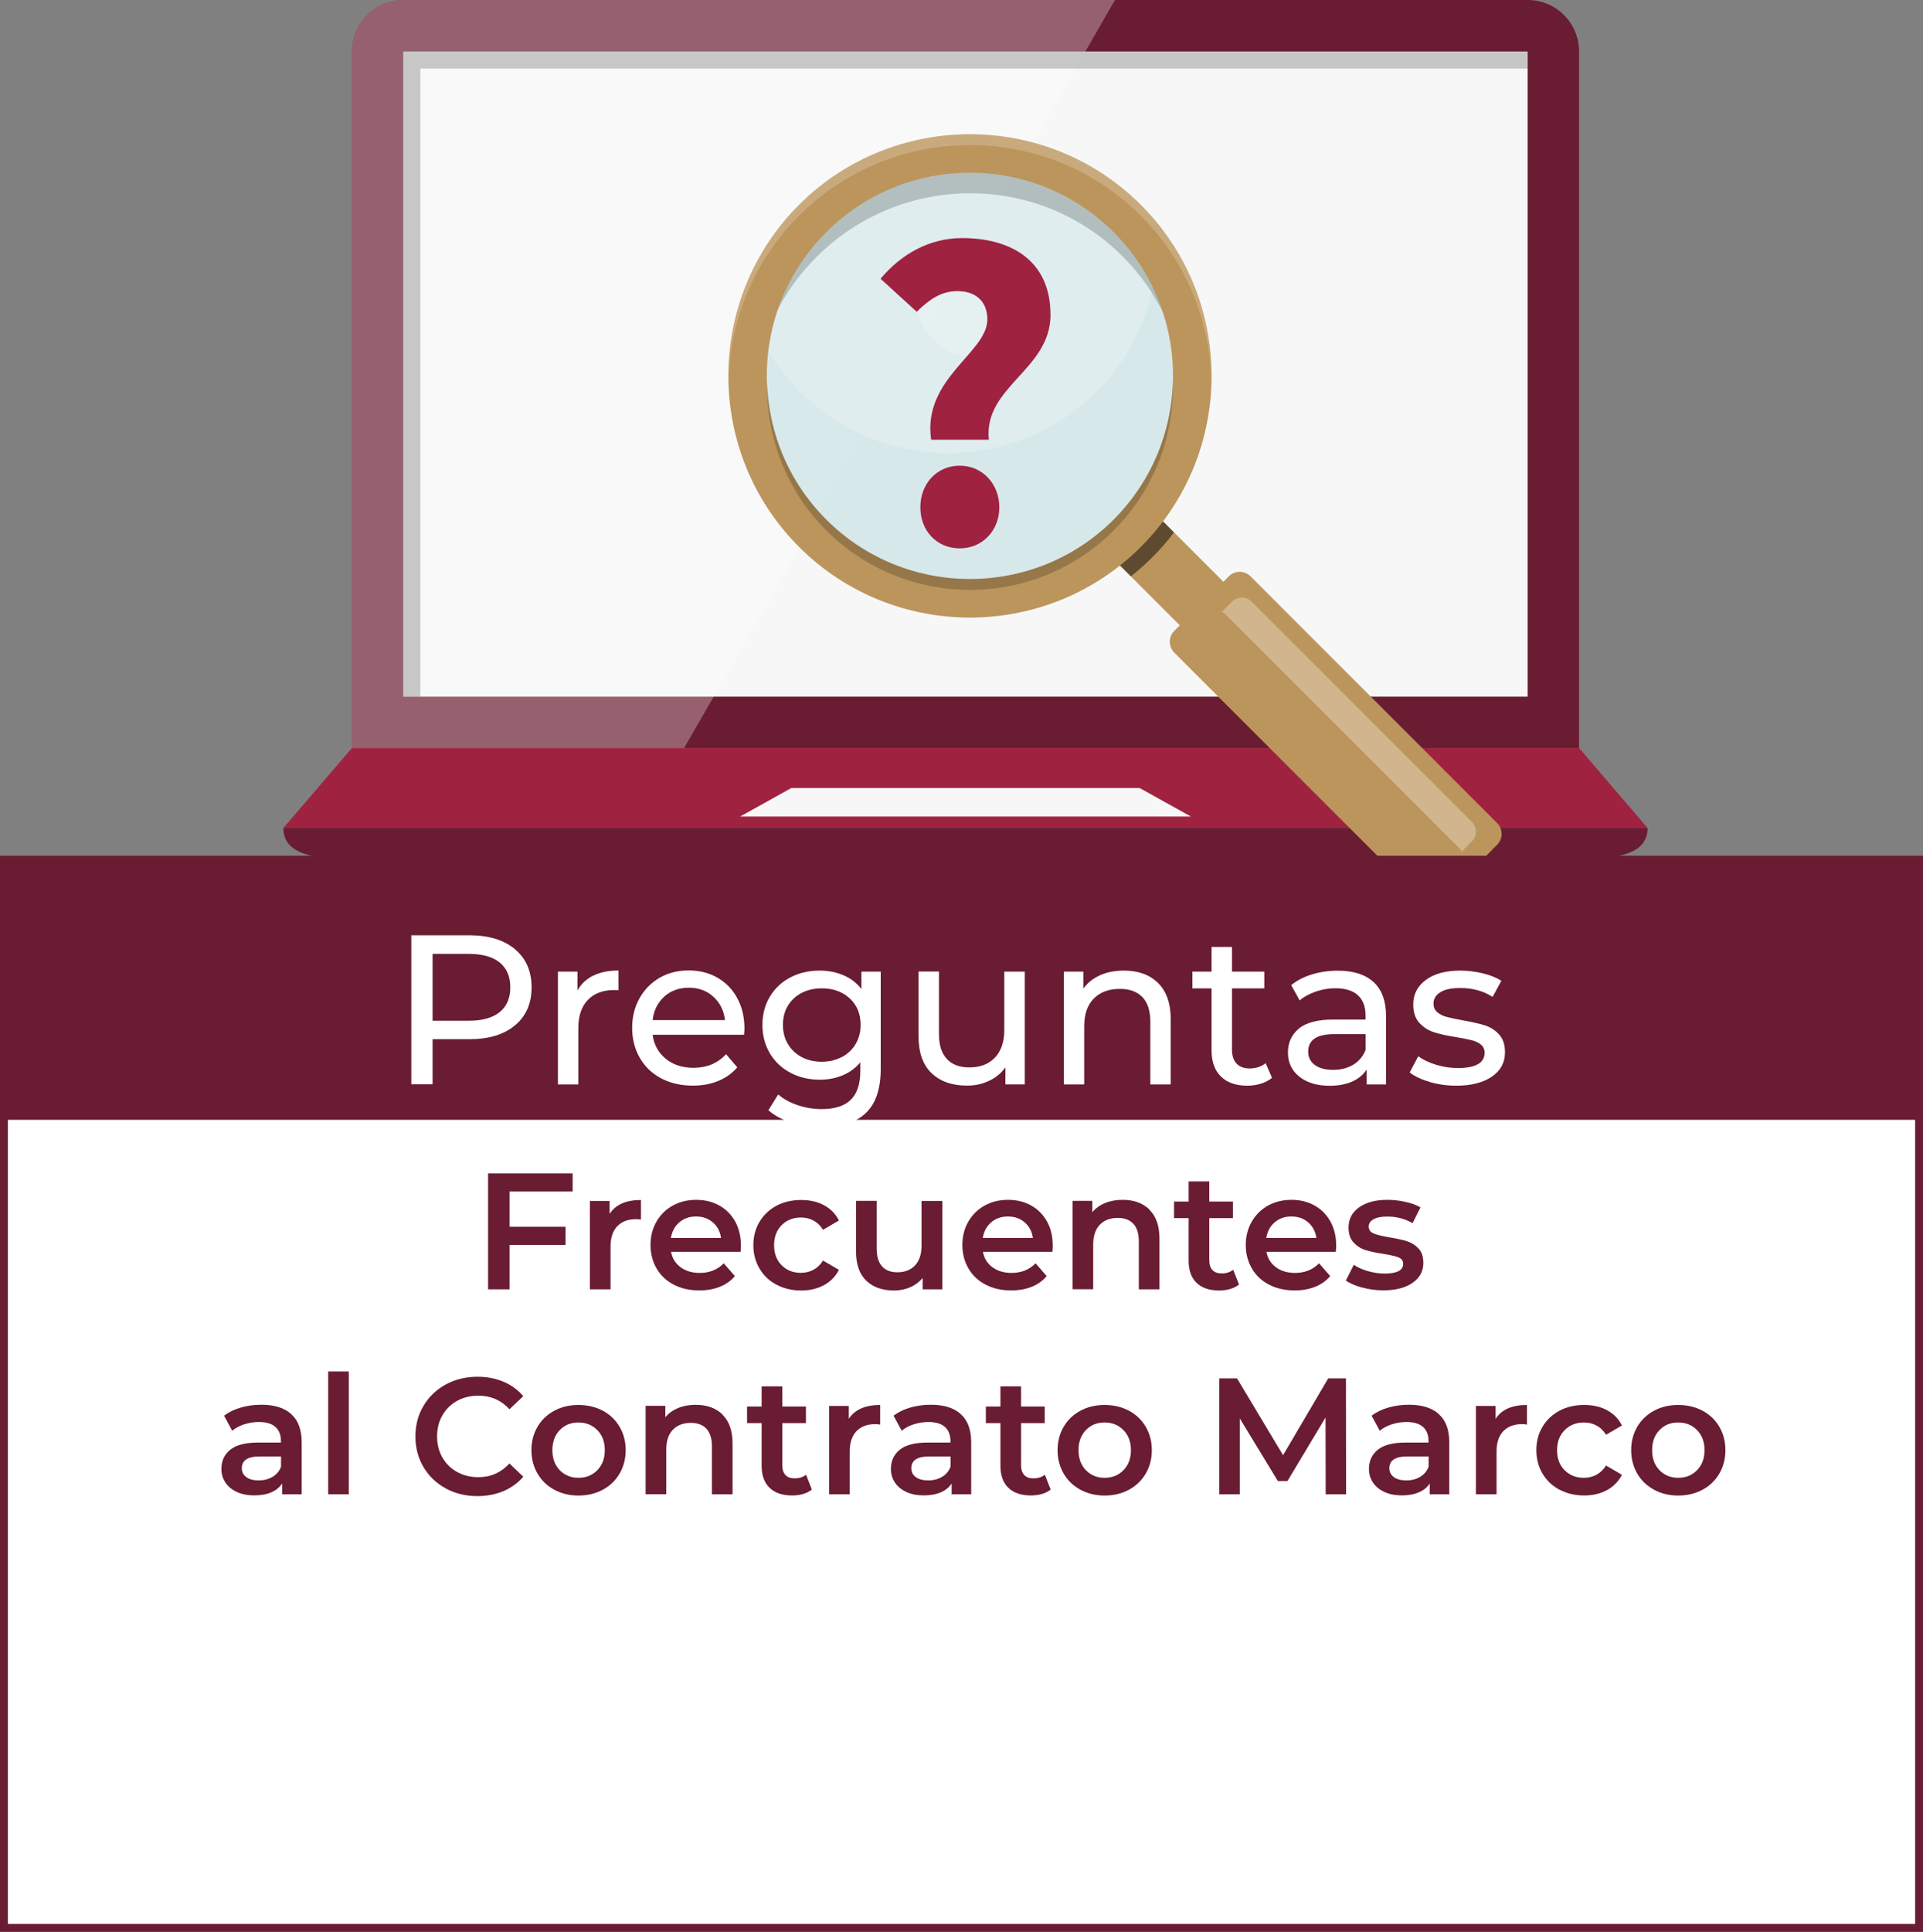 <?xml version="1.0" encoding="UTF-8"?><svg id="Capa_2" xmlns="http://www.w3.org/2000/svg" viewBox="0 0 244 245.05"><rect x="0" y="0" width="244" height="245.05" fill="#808080" stroke="none"/><defs><style>.cls-1,.cls-2,.cls-3,.cls-4{fill:#fff;}.cls-5{opacity:.5;}.cls-6{fill:#55adb8;}.cls-6,.cls-7,.cls-4{opacity:.2;}.cls-2{opacity:.3;}.cls-8{fill:#bc955c;}.cls-3{stroke:#691c32;stroke-miterlimit:10;}.cls-9{fill:#691c32;}.cls-10{fill:#f7f7f7;}.cls-11{fill:#9f2241;}</style></defs><g id="Capa_1-2"><path class="cls-9" d="m200.36,6.54v88.35H44.65V6.54c0-3.62,2.93-6.54,6.51-6.54h142.69c3.59,0,6.51,2.92,6.51,6.54Z"/><rect class="cls-10" x="51.17" y="6.53" width="142.67" height="81.84"/><polygon class="cls-11" points="209.05 105.03 35.96 105.03 44.66 94.88 200.36 94.88 209.05 105.03"/><polygon class="cls-10" points="144.6 99.96 122.51 99.96 100.41 99.96 93.91 103.58 122.51 103.58 151.11 103.58 144.6 99.96"/><path class="cls-9" d="m198.19,109.02H46.82c-6,0-10.86-.19-10.86-3.99h173.09c0,3.8-4.86,3.99-10.86,3.99Z"/><path class="cls-2" d="m141.48,0l-54.68,94.89h-42.15V6.54c0-3.62,2.93-6.54,6.51-6.54h90.32Z"/><polygon class="cls-7" points="53.34 8.7 193.84 8.7 193.84 6.53 51.17 6.53 51.17 88.36 53.34 88.36 53.34 8.7"/><rect class="cls-8" x="160.99" y="58.43" width="7.82" height="61.12" transform="translate(-14.63 142.67) rotate(-45)"/><path class="cls-5" d="m140.53,70.15l2.96,2.96c.92-.73,1.81-1.51,2.66-2.36,1.03-1.02,1.97-2.1,2.81-3.22l-2.9-2.9-5.53,5.53Z"/><path class="cls-6" d="m103.11,67.63c11.03,11.04,28.89,11.04,39.93,0,9.55-9.55,10.83-24.23,3.82-35.17-1.08-1.69-2.35-3.26-3.83-4.74-11.02-11.02-28.88-11.02-39.9,0-3.78,3.78-6.25,8.35-7.44,13.17-2.31,9.27.17,19.49,7.43,26.75Z"/><path class="cls-4" d="m101.52,49.67c10.39,10.39,27.21,10.4,37.6.01,4.79-4.78,7.37-10.96,7.74-17.23-1.08-1.69-2.35-3.26-3.83-4.74-11.02-11.02-28.88-11.02-39.9,0-3.78,3.78-6.25,8.35-7.44,13.17,1.3,3.2,3.24,6.19,5.84,8.79Z"/><path class="cls-7" d="m142.43,32.51c-10.7-10.7-28.08-10.65-38.84.1-4.69,4.69-7.34,10.64-7.95,16.75-.75-7.89,1.91-16.07,7.97-22.13,10.75-10.75,28.14-10.8,38.84-.1,6.03,6.03,8.64,14.19,7.85,22.08-.58-6.1-3.2-12.04-7.87-16.7Z"/><path class="cls-8" d="m101.38,69.37c-11.95-11.96-11.95-31.42,0-43.38,11.96-11.95,31.42-11.95,43.38,0,11.96,11.96,11.96,31.42,0,43.38-11.96,11.96-31.42,11.96-43.38,0Zm3.46-3.46c10.05,10.05,26.41,10.05,36.46,0,10.05-10.05,10.05-26.41,0-36.46-10.05-10.06-26.41-10.06-36.46,0-10.06,10.05-10.06,26.41,0,36.46Z"/><path class="cls-4" d="m144.76,27.37c-11.96-11.96-31.42-11.96-43.38,0-5.8,5.81-8.77,13.38-8.94,21-.18-8.08,2.78-16.22,8.94-22.38,11.96-11.95,31.42-11.95,43.38,0,6.15,6.16,9.12,14.3,8.94,22.38-.17-7.62-3.13-15.19-8.94-21Z"/><path class="cls-7" d="m141.31,67.29c-10.05,10.05-26.41,10.05-36.46,0-5.21-5.2-7.69-12.09-7.51-18.92.17,6.37,2.66,12.68,7.51,17.54,10.05,10.05,26.41,10.05,36.46,0,4.85-4.85,7.34-11.17,7.51-17.54.18,6.83-2.3,13.72-7.51,18.92Z"/><path class="cls-8" d="m183.05,114.07l6.91-6.91c.77-.77.77-2,0-2.76l-31.28-31.29c-.77-.76-2-.77-2.77,0l-6.91,6.91c-.76.76-.76,2,0,2.77l31.29,31.28c.77.77,2,.77,2.76,0Z"/><path class="cls-2" d="m185.21,107.65l-29.78-29.78c-.11-.11-.26-.18-.39-.26l1.3-1.3c.69-.69,1.79-.68,2.47,0l27.95,27.94c.68.69.68,1.79,0,2.47l-1.3,1.3c-.07-.13-.14-.27-.25-.38Z"/><path class="cls-4" d="m118.39,43.08c2.83,2.83,7.43,2.83,10.27,0,2.84-2.84,2.84-7.43,0-10.27s-7.43-2.83-10.27,0c-2.84,2.84-2.83,7.43,0,10.27Z"/><path class="cls-11" d="m121.78,59.07c-2.9,0-5,2.27-5,5.28s2.11,5.21,5,5.21,5.02-2.27,5.02-5.21-2.13-5.28-5.02-5.28Zm11.51-19.17c0-6.7-4.82-9.7-11.23-9.7-4.19,0-7.78,2.1-10.33,5.16l4.59,4.19c1.55-1.53,3.08-2.62,5.16-2.62,2.27,0,3.8,1.25,3.8,3.59,0,4.24-8.27,7.48-7.13,15.26h7.32c-.69-6.76,7.83-8.84,7.83-15.88Z"/><rect class="cls-3" x=".5" y="109.05" width="243" height="135.5"/><rect class="cls-9" x=".5" y="109.05" width="243" height="33"/><path class="cls-1" d="m65.34,120.41c1.4,1.17,2.11,2.78,2.11,4.83s-.7,3.66-2.11,4.83c-1.4,1.17-3.33,1.75-5.78,1.75h-4.67v5.72h-2.7v-18.9h7.37c2.45,0,4.37.59,5.78,1.76Zm-1.94,7.98c.9-.73,1.35-1.78,1.35-3.15s-.45-2.42-1.35-3.15c-.9-.73-2.21-1.09-3.92-1.09h-4.59v8.48h4.59c1.71,0,3.01-.36,3.92-1.09Z"/><path class="cls-1" d="m75.27,123.76c.88-.43,1.95-.65,3.21-.65v2.51c-.14-.02-.34-.03-.59-.03-1.4,0-2.51.42-3.31,1.26-.8.84-1.2,2.03-1.2,3.58v7.13h-2.59v-14.31h2.48v2.4c.45-.83,1.12-1.46,2-1.89Z"/><path class="cls-1" d="m94.42,131.26h-11.61c.16,1.26.72,2.27,1.66,3.04.94.77,2.12,1.15,3.52,1.15,1.71,0,3.09-.58,4.13-1.73l1.43,1.67c-.65.76-1.45,1.33-2.42,1.73-.96.4-2.04.59-3.23.59-1.51,0-2.85-.31-4.02-.93s-2.07-1.49-2.71-2.61c-.64-1.12-.96-2.38-.96-3.78s.31-2.64.93-3.75c.62-1.12,1.48-1.98,2.56-2.61s2.32-.93,3.69-.93,2.59.31,3.66.93c1.07.62,1.91,1.49,2.51,2.61.6,1.12.9,2.39.9,3.83,0,.2-.02.46-.05.78Zm-10.14-4.83c-.84.76-1.33,1.75-1.47,2.97h9.18c-.14-1.21-.63-2.19-1.47-2.96s-1.88-1.15-3.12-1.15-2.28.38-3.12,1.13Z"/><path class="cls-1" d="m111.75,123.24v12.37c0,2.5-.62,4.35-1.86,5.55s-3.1,1.8-5.56,1.8c-1.35,0-2.64-.19-3.86-.55-1.22-.37-2.21-.9-2.97-1.58l1.24-2c.67.58,1.49,1.03,2.47,1.36.98.33,1.99.5,3.04.5,1.67,0,2.91-.4,3.71-1.19.8-.79,1.2-2,1.2-3.62v-1.13c-.61.74-1.36,1.29-2.25,1.66s-1.86.55-2.9.55c-1.37,0-2.61-.29-3.71-.88-1.11-.58-1.98-1.4-2.61-2.46s-.95-2.25-.95-3.6.32-2.55.95-3.6,1.5-1.87,2.61-2.44c1.11-.58,2.34-.86,3.71-.86,1.08,0,2.08.2,3.01.59.93.4,1.69.98,2.28,1.75v-2.21h2.46Zm-4.93,10.85c.75-.4,1.33-.95,1.75-1.66s.63-1.52.63-2.42c0-1.39-.46-2.51-1.38-3.36-.92-.85-2.1-1.28-3.54-1.28s-2.65.43-3.56,1.28c-.92.86-1.38,1.98-1.38,3.36,0,.9.21,1.71.63,2.42s1.01,1.26,1.75,1.66c.75.4,1.6.59,2.55.59s1.78-.2,2.52-.59Z"/><path class="cls-1" d="m130.03,123.24v14.31h-2.46v-2.16c-.52.74-1.21,1.31-2.07,1.71-.85.41-1.79.61-2.79.61-1.91,0-3.41-.53-4.51-1.58-1.1-1.05-1.65-2.61-1.65-4.66v-8.23h2.59v7.94c0,1.39.33,2.43,1,3.15s1.62,1.07,2.86,1.07c1.37,0,2.45-.41,3.24-1.24.79-.83,1.19-2,1.19-3.51v-7.4h2.59Z"/><path class="cls-1" d="m146.94,124.69c1.07,1.05,1.61,2.6,1.61,4.63v8.24h-2.59v-7.94c0-1.39-.33-2.43-1-3.13s-1.62-1.05-2.86-1.05c-1.4,0-2.51.41-3.32,1.23-.81.82-1.21,1.99-1.21,3.52v7.37h-2.59v-14.31h2.48v2.16c.52-.74,1.23-1.3,2.12-1.7.89-.4,1.9-.59,3.04-.59,1.82,0,3.26.53,4.33,1.58Z"/><path class="cls-1" d="m161.4,136.72c-.38.32-.85.57-1.4.74-.56.17-1.13.26-1.73.26-1.44,0-2.56-.39-3.35-1.16-.79-.77-1.19-1.88-1.19-3.32v-7.86h-2.43v-2.13h2.43v-3.13h2.59v3.13h4.1v2.13h-4.1v7.75c0,.77.19,1.37.58,1.78.39.42.94.62,1.66.62.79,0,1.47-.22,2.03-.67l.81,1.86Z"/><path class="cls-1" d="m174.29,124.57c1.05.97,1.58,2.42,1.58,4.35v8.64h-2.46v-1.89c-.43.67-1.05,1.17-1.85,1.53-.8.35-1.75.53-2.85.53-1.6,0-2.88-.39-3.85-1.16-.96-.77-1.44-1.79-1.44-3.05s.46-2.27,1.38-3.04c.92-.76,2.38-1.15,4.37-1.15h4.1v-.51c0-1.12-.32-1.97-.97-2.57-.65-.59-1.6-.89-2.86-.89-.85,0-1.67.14-2.48.42-.81.28-1.5.65-2.05,1.12l-1.08-1.94c.74-.59,1.62-1.05,2.65-1.36,1.03-.31,2.11-.47,3.27-.47,1.98,0,3.5.49,4.55,1.46Zm-2.58,10.49c.72-.44,1.24-1.07,1.57-1.88v-2h-4c-2.2,0-3.29.74-3.29,2.21,0,.72.28,1.29.84,1.7s1.33.62,2.32.62,1.84-.22,2.57-.66Z"/><path class="cls-1" d="m181.41,137.24c-1.08-.31-1.93-.72-2.54-1.2l1.08-2.05c.63.45,1.39.81,2.29,1.08.9.27,1.81.41,2.73.41,2.27,0,3.4-.65,3.4-1.94,0-.43-.15-.77-.46-1.03-.31-.25-.69-.44-1.15-.55s-1.11-.25-1.96-.39c-1.15-.18-2.09-.39-2.82-.62-.73-.23-1.36-.63-1.88-1.19-.52-.56-.78-1.34-.78-2.35,0-1.3.54-2.33,1.62-3.12s2.53-1.17,4.35-1.17c.95,0,1.91.12,2.86.35s1.74.55,2.35.94l-1.11,2.05c-1.17-.76-2.55-1.13-4.13-1.13-1.1,0-1.94.18-2.51.54-.58.36-.86.84-.86,1.43,0,.47.16.84.49,1.11.32.27.72.47,1.2.59.48.13,1.15.27,2.01.43,1.15.2,2.08.41,2.79.63.71.22,1.32.61,1.82,1.15s.76,1.3.76,2.27c0,1.3-.55,2.33-1.66,3.09-1.11.76-2.61,1.15-4.52,1.15-1.17,0-2.29-.16-3.38-.47Z"/><path class="cls-9" d="m64.66,151.14v4.47h7.1v2.31h-7.1v5.63h-2.73v-14.7h10.73v2.29h-8Z"/><path class="cls-9" d="m81.33,152.21v2.5c-.22-.04-.43-.06-.61-.06-1.02,0-1.82.3-2.39.89-.57.6-.86,1.45-.86,2.57v5.44h-2.62v-11.21h2.5v1.64c.76-1.18,2.09-1.76,3.99-1.76Z"/><path class="cls-9" d="m93.95,158.79h-8.8c.15.83.56,1.48,1.21,1.96.65.48,1.46.72,2.43.72,1.23,0,2.25-.41,3.04-1.22l1.41,1.62c-.5.6-1.14,1.06-1.91,1.36-.77.31-1.64.46-2.6.46-1.23,0-2.32-.25-3.25-.74-.94-.49-1.66-1.17-2.17-2.05s-.77-1.87-.77-2.97.25-2.08.75-2.95c.5-.88,1.19-1.56,2.07-2.05.88-.49,1.88-.73,2.98-.73s2.07.24,2.93.72c.86.48,1.53,1.16,2.02,2.04.48.88.72,1.89.72,3.03,0,.18-.01.44-.04.78Zm-7.76-3.73c-.58.5-.93,1.16-1.06,1.98h6.36c-.11-.81-.46-1.47-1.03-1.97s-1.29-.76-2.14-.76-1.55.25-2.13.75Z"/><path class="cls-9" d="m98.53,162.97c-.92-.49-1.64-1.17-2.16-2.05-.52-.88-.78-1.87-.78-2.97s.26-2.09.78-2.96c.52-.87,1.24-1.55,2.15-2.04.92-.49,1.96-.73,3.14-.73,1.11,0,2.08.22,2.91.67s1.46,1.09,1.88,1.93l-2.02,1.18c-.32-.52-.72-.91-1.21-1.17-.48-.26-1.01-.39-1.59-.39-.98,0-1.79.32-2.44.96-.64.64-.97,1.49-.97,2.55s.32,1.92.96,2.55c.64.64,1.45.96,2.45.96.57,0,1.1-.13,1.59-.39.48-.26.88-.65,1.21-1.17l2.02,1.18c-.43.84-1.07,1.49-1.9,1.94s-1.79.68-2.89.68c-1.16,0-2.21-.25-3.13-.74Z"/><path class="cls-9" d="m119.57,152.34v11.21h-2.5v-1.43c-.42.5-.95.89-1.58,1.17-.63.27-1.31.41-2.04.41-1.5,0-2.68-.42-3.54-1.25s-1.29-2.07-1.29-3.71v-6.41h2.62v6.05c0,1.01.23,1.76.68,2.26s1.1.75,1.94.75c.94,0,1.68-.29,2.24-.87.55-.58.83-1.42.83-2.51v-5.67h2.62Z"/><path class="cls-9" d="m133.52,158.79h-8.8c.15.83.56,1.48,1.21,1.96.65.48,1.46.72,2.43.72,1.23,0,2.25-.41,3.04-1.22l1.41,1.62c-.5.6-1.14,1.06-1.91,1.36-.77.31-1.64.46-2.6.46-1.23,0-2.32-.25-3.25-.74-.94-.49-1.66-1.17-2.17-2.05s-.77-1.87-.77-2.97.25-2.08.75-2.95c.5-.88,1.19-1.56,2.07-2.05.88-.49,1.88-.73,2.98-.73s2.07.24,2.93.72c.86.48,1.53,1.16,2.02,2.04.48.88.72,1.89.72,3.03,0,.18-.01.44-.04.78Zm-7.76-3.73c-.58.5-.93,1.16-1.06,1.98h6.36c-.11-.81-.46-1.47-1.03-1.97s-1.29-.76-2.14-.76-1.55.25-2.13.75Z"/><path class="cls-9" d="m145.84,153.45c.85.83,1.28,2.05,1.28,3.67v6.43h-2.62v-6.09c0-.98-.23-1.72-.69-2.22-.46-.5-1.12-.75-1.97-.75-.97,0-1.73.29-2.29.87s-.84,1.42-.84,2.51v5.67h-2.62v-11.21h2.5v1.45c.43-.52.98-.91,1.64-1.18.66-.27,1.4-.4,2.23-.4,1.41,0,2.55.41,3.4,1.24Z"/><path class="cls-9" d="m157.21,162.94c-.31.25-.68.44-1.12.57-.44.13-.91.19-1.4.19-1.23,0-2.18-.32-2.86-.97-.67-.64-1.01-1.58-1.01-2.81v-5.4h-1.85v-2.1h1.85v-2.56h2.62v2.56h3v2.1h-3v5.33c0,.55.13.96.4,1.25s.65.43,1.16.43c.59,0,1.08-.15,1.47-.46l.74,1.87Z"/><path class="cls-9" d="m169.49,158.79h-8.8c.15.83.56,1.48,1.21,1.96.65.48,1.46.72,2.43.72,1.23,0,2.25-.41,3.04-1.22l1.41,1.62c-.5.6-1.14,1.06-1.91,1.36-.77.31-1.64.46-2.6.46-1.23,0-2.32-.25-3.26-.74-.94-.49-1.66-1.17-2.17-2.05-.51-.88-.77-1.87-.77-2.97s.25-2.08.75-2.95,1.19-1.56,2.07-2.05c.88-.49,1.88-.73,2.98-.73s2.07.24,2.93.72c.86.48,1.53,1.16,2.02,2.04.48.88.72,1.89.72,3.03,0,.18-.01.44-.04.78Zm-7.76-3.73c-.58.5-.93,1.16-1.06,1.98h6.36c-.11-.81-.46-1.47-1.03-1.97s-1.29-.76-2.14-.76-1.55.25-2.13.75Z"/><path class="cls-9" d="m172.85,163.34c-.87-.24-1.56-.54-2.08-.9l1.01-2c.5.34,1.11.61,1.82.81.71.2,1.4.3,2.09.3,1.57,0,2.35-.41,2.35-1.24,0-.39-.2-.66-.6-.82-.4-.15-1.04-.3-1.92-.44-.92-.14-1.68-.3-2.26-.48-.58-.18-1.08-.5-1.51-.96-.43-.46-.64-1.09-.64-1.9,0-1.06.44-1.91,1.33-2.55.89-.64,2.09-.96,3.6-.96.77,0,1.54.09,2.31.26.77.17,1.4.41,1.89.7l-1.01,2c-.95-.56-2.02-.84-3.21-.84-.77,0-1.35.12-1.75.35-.4.23-.6.54-.6.91,0,.42.21.72.64.89s1.09.34,1.98.49c.9.14,1.63.3,2.21.48s1.07.49,1.48.92c.41.43.62,1.05.62,1.85,0,1.05-.46,1.89-1.37,2.52s-2.15.95-3.72.95c-.91,0-1.8-.12-2.67-.36Z"/><path class="cls-9" d="m36.97,179.4c.88.79,1.31,1.98,1.31,3.58v6.57h-2.48v-1.37c-.32.49-.78.87-1.38,1.12-.59.26-1.31.39-2.15.39s-1.58-.14-2.21-.43c-.63-.29-1.12-.69-1.46-1.2-.34-.51-.51-1.09-.51-1.73,0-1.01.37-1.82,1.12-2.43.75-.61,1.93-.91,3.54-.91h2.9v-.17c0-.78-.23-1.39-.7-1.81s-1.17-.63-2.09-.63c-.63,0-1.25.1-1.86.29-.61.2-1.12.47-1.54.82l-1.03-1.91c.59-.45,1.29-.79,2.12-1.03.83-.24,1.7-.36,2.62-.36,1.65,0,2.92.4,3.79,1.19Zm-2.39,7.94c.51-.3.87-.73,1.08-1.29v-1.3h-2.71c-1.51,0-2.27.5-2.27,1.49,0,.48.19.85.57,1.13.38.28.9.42,1.57.42s1.24-.15,1.75-.45Z"/><path class="cls-9" d="m41.64,173.97h2.62v15.58h-2.62v-15.58Z"/><path class="cls-9" d="m56.54,188.79c-1.2-.65-2.13-1.55-2.81-2.7-.68-1.15-1.02-2.44-1.02-3.88s.34-2.74,1.03-3.89c.69-1.15,1.63-2.05,2.82-2.7,1.2-.65,2.54-.98,4.02-.98,1.2,0,2.3.21,3.3.63.99.42,1.83,1.03,2.52,1.83l-1.76,1.66c-1.06-1.15-2.37-1.72-3.93-1.72-1.01,0-1.91.22-2.71.66-.8.44-1.42,1.05-1.87,1.84-.45.78-.67,1.67-.67,2.67s.22,1.88.67,2.67c.45.78,1.07,1.4,1.87,1.84.8.44,1.7.66,2.71.66,1.55,0,2.86-.58,3.93-1.74l1.76,1.68c-.69.8-1.53,1.41-2.53,1.83s-2.1.63-3.31.63c-1.48,0-2.82-.33-4.02-.98Z"/><path class="cls-9" d="m70.33,188.97c-.91-.49-1.62-1.17-2.13-2.05s-.77-1.87-.77-2.97.26-2.09.77-2.96c.51-.87,1.22-1.55,2.13-2.04.91-.49,1.93-.73,3.07-.73s2.18.25,3.09.73c.91.49,1.62,1.17,2.13,2.04.51.87.77,1.86.77,2.96s-.26,2.1-.77,2.97-1.22,1.56-2.13,2.05c-.91.49-1.94.74-3.09.74s-2.16-.25-3.07-.74Zm5.46-2.48c.63-.64.95-1.49.95-2.54s-.32-1.9-.95-2.54c-.63-.64-1.43-.97-2.39-.97s-1.76.32-2.38.97c-.62.64-.93,1.49-.93,2.54s.31,1.9.93,2.54c.62.64,1.42.97,2.38.97s1.76-.32,2.39-.97Z"/><path class="cls-9" d="m91.67,179.45c.85.83,1.28,2.05,1.28,3.67v6.43h-2.62v-6.09c0-.98-.23-1.72-.69-2.22s-1.12-.75-1.97-.75c-.97,0-1.73.29-2.29.87-.56.58-.84,1.42-.84,2.51v5.67h-2.62v-11.21h2.5v1.45c.43-.52.98-.91,1.64-1.18.66-.27,1.4-.4,2.23-.4,1.41,0,2.55.41,3.4,1.24Z"/><path class="cls-9" d="m103.03,188.94c-.31.25-.68.44-1.12.57-.44.13-.91.19-1.4.19-1.23,0-2.18-.32-2.86-.97-.67-.64-1.01-1.58-1.01-2.81v-5.4h-1.85v-2.1h1.85v-2.56h2.62v2.56h3v2.1h-3v5.33c0,.55.13.96.4,1.25.27.29.65.43,1.15.43.59,0,1.08-.15,1.47-.46l.73,1.87Z"/><path class="cls-9" d="m111.68,178.21v2.5c-.22-.04-.43-.06-.61-.06-1.02,0-1.82.3-2.39.89-.57.6-.86,1.45-.86,2.57v5.44h-2.62v-11.21h2.5v1.64c.76-1.18,2.09-1.76,3.99-1.76Z"/><path class="cls-9" d="m121.92,179.4c.88.79,1.31,1.98,1.31,3.58v6.57h-2.48v-1.37c-.32.49-.78.87-1.38,1.12-.6.26-1.31.39-2.15.39s-1.58-.14-2.21-.43c-.63-.29-1.12-.69-1.46-1.2s-.51-1.09-.51-1.73c0-1.01.38-1.82,1.12-2.43.75-.61,1.93-.91,3.54-.91h2.9v-.17c0-.78-.23-1.39-.7-1.81-.47-.42-1.17-.63-2.09-.63-.63,0-1.25.1-1.86.29-.61.2-1.12.47-1.54.82l-1.03-1.91c.59-.45,1.29-.79,2.12-1.03.83-.24,1.7-.36,2.62-.36,1.65,0,2.92.4,3.79,1.19Zm-2.39,7.94c.51-.3.87-.73,1.08-1.29v-1.3h-2.71c-1.51,0-2.27.5-2.27,1.49,0,.48.19.85.57,1.13s.9.42,1.58.42,1.24-.15,1.75-.45Z"/><path class="cls-9" d="m133.33,188.94c-.31.25-.68.44-1.12.57-.44.13-.91.19-1.4.19-1.23,0-2.18-.32-2.86-.97-.67-.64-1.01-1.58-1.01-2.81v-5.4h-1.85v-2.1h1.85v-2.56h2.62v2.56h3v2.1h-3v5.33c0,.55.13.96.4,1.25.27.29.65.43,1.15.43.59,0,1.08-.15,1.47-.46l.73,1.87Z"/><path class="cls-9" d="m137.09,188.97c-.91-.49-1.62-1.17-2.13-2.05s-.77-1.87-.77-2.97.26-2.09.77-2.96c.51-.87,1.22-1.55,2.13-2.04.91-.49,1.93-.73,3.07-.73s2.18.25,3.09.73c.91.49,1.62,1.17,2.13,2.04.51.87.77,1.86.77,2.96s-.26,2.1-.77,2.97-1.22,1.56-2.13,2.05c-.91.49-1.94.74-3.09.74s-2.16-.25-3.07-.74Zm5.46-2.48c.63-.64.95-1.49.95-2.54s-.32-1.9-.95-2.54c-.63-.64-1.43-.97-2.39-.97s-1.76.32-2.38.97c-.62.64-.93,1.49-.93,2.54s.31,1.9.93,2.54c.62.64,1.42.97,2.38.97s1.76-.32,2.39-.97Z"/><path class="cls-9" d="m168.21,189.55l-.02-9.74-4.83,8.06h-1.22l-4.83-7.94v9.62h-2.6v-14.7h2.25l5.84,9.74,5.73-9.74h2.25l.02,14.7h-2.58Z"/><path class="cls-9" d="m182.58,179.4c.88.79,1.31,1.98,1.31,3.58v6.57h-2.48v-1.37c-.32.49-.78.87-1.38,1.12-.6.26-1.31.39-2.15.39s-1.58-.14-2.21-.43c-.63-.29-1.12-.69-1.46-1.2s-.51-1.09-.51-1.73c0-1.01.38-1.82,1.12-2.43.75-.61,1.93-.91,3.54-.91h2.9v-.17c0-.78-.23-1.39-.7-1.81-.47-.42-1.17-.63-2.09-.63-.63,0-1.25.1-1.86.29-.61.2-1.12.47-1.54.82l-1.03-1.91c.59-.45,1.29-.79,2.12-1.03.83-.24,1.7-.36,2.62-.36,1.65,0,2.92.4,3.79,1.19Zm-2.39,7.94c.51-.3.87-.73,1.08-1.29v-1.3h-2.71c-1.51,0-2.27.5-2.27,1.49,0,.48.19.85.57,1.13s.9.42,1.58.42,1.24-.15,1.75-.45Z"/><path class="cls-9" d="m193.75,178.21v2.5c-.22-.04-.43-.06-.61-.06-1.02,0-1.82.3-2.39.89-.57.6-.86,1.45-.86,2.57v5.44h-2.62v-11.21h2.5v1.64c.76-1.18,2.09-1.76,3.99-1.76Z"/><path class="cls-9" d="m197.88,188.97c-.92-.49-1.64-1.17-2.16-2.05-.52-.88-.78-1.87-.78-2.97s.26-2.09.78-2.96c.52-.87,1.24-1.55,2.15-2.04.92-.49,1.96-.73,3.14-.73,1.11,0,2.08.22,2.91.67s1.46,1.09,1.88,1.93l-2.02,1.18c-.32-.52-.72-.91-1.21-1.17-.48-.26-1.01-.39-1.59-.39-.98,0-1.79.32-2.44.96-.64.64-.97,1.49-.97,2.55s.32,1.92.96,2.55c.64.64,1.45.96,2.45.96.57,0,1.1-.13,1.59-.39.48-.26.88-.65,1.21-1.17l2.02,1.18c-.43.84-1.07,1.49-1.9,1.94s-1.79.68-2.89.68c-1.16,0-2.21-.25-3.13-.74Z"/><path class="cls-9" d="m209.87,188.97c-.91-.49-1.62-1.17-2.13-2.05s-.77-1.87-.77-2.97.26-2.09.77-2.96c.51-.87,1.22-1.55,2.13-2.04.91-.49,1.93-.73,3.07-.73s2.18.25,3.09.73c.91.49,1.62,1.17,2.13,2.04.51.87.77,1.86.77,2.96s-.26,2.1-.77,2.97-1.22,1.56-2.13,2.05c-.91.49-1.94.74-3.09.74s-2.16-.25-3.07-.74Zm5.46-2.48c.63-.64.95-1.49.95-2.54s-.32-1.9-.95-2.54c-.63-.64-1.43-.97-2.39-.97s-1.76.32-2.38.97c-.62.64-.93,1.49-.93,2.54s.31,1.9.93,2.54c.62.64,1.42.97,2.38.97s1.76-.32,2.39-.97Z"/></g></svg>